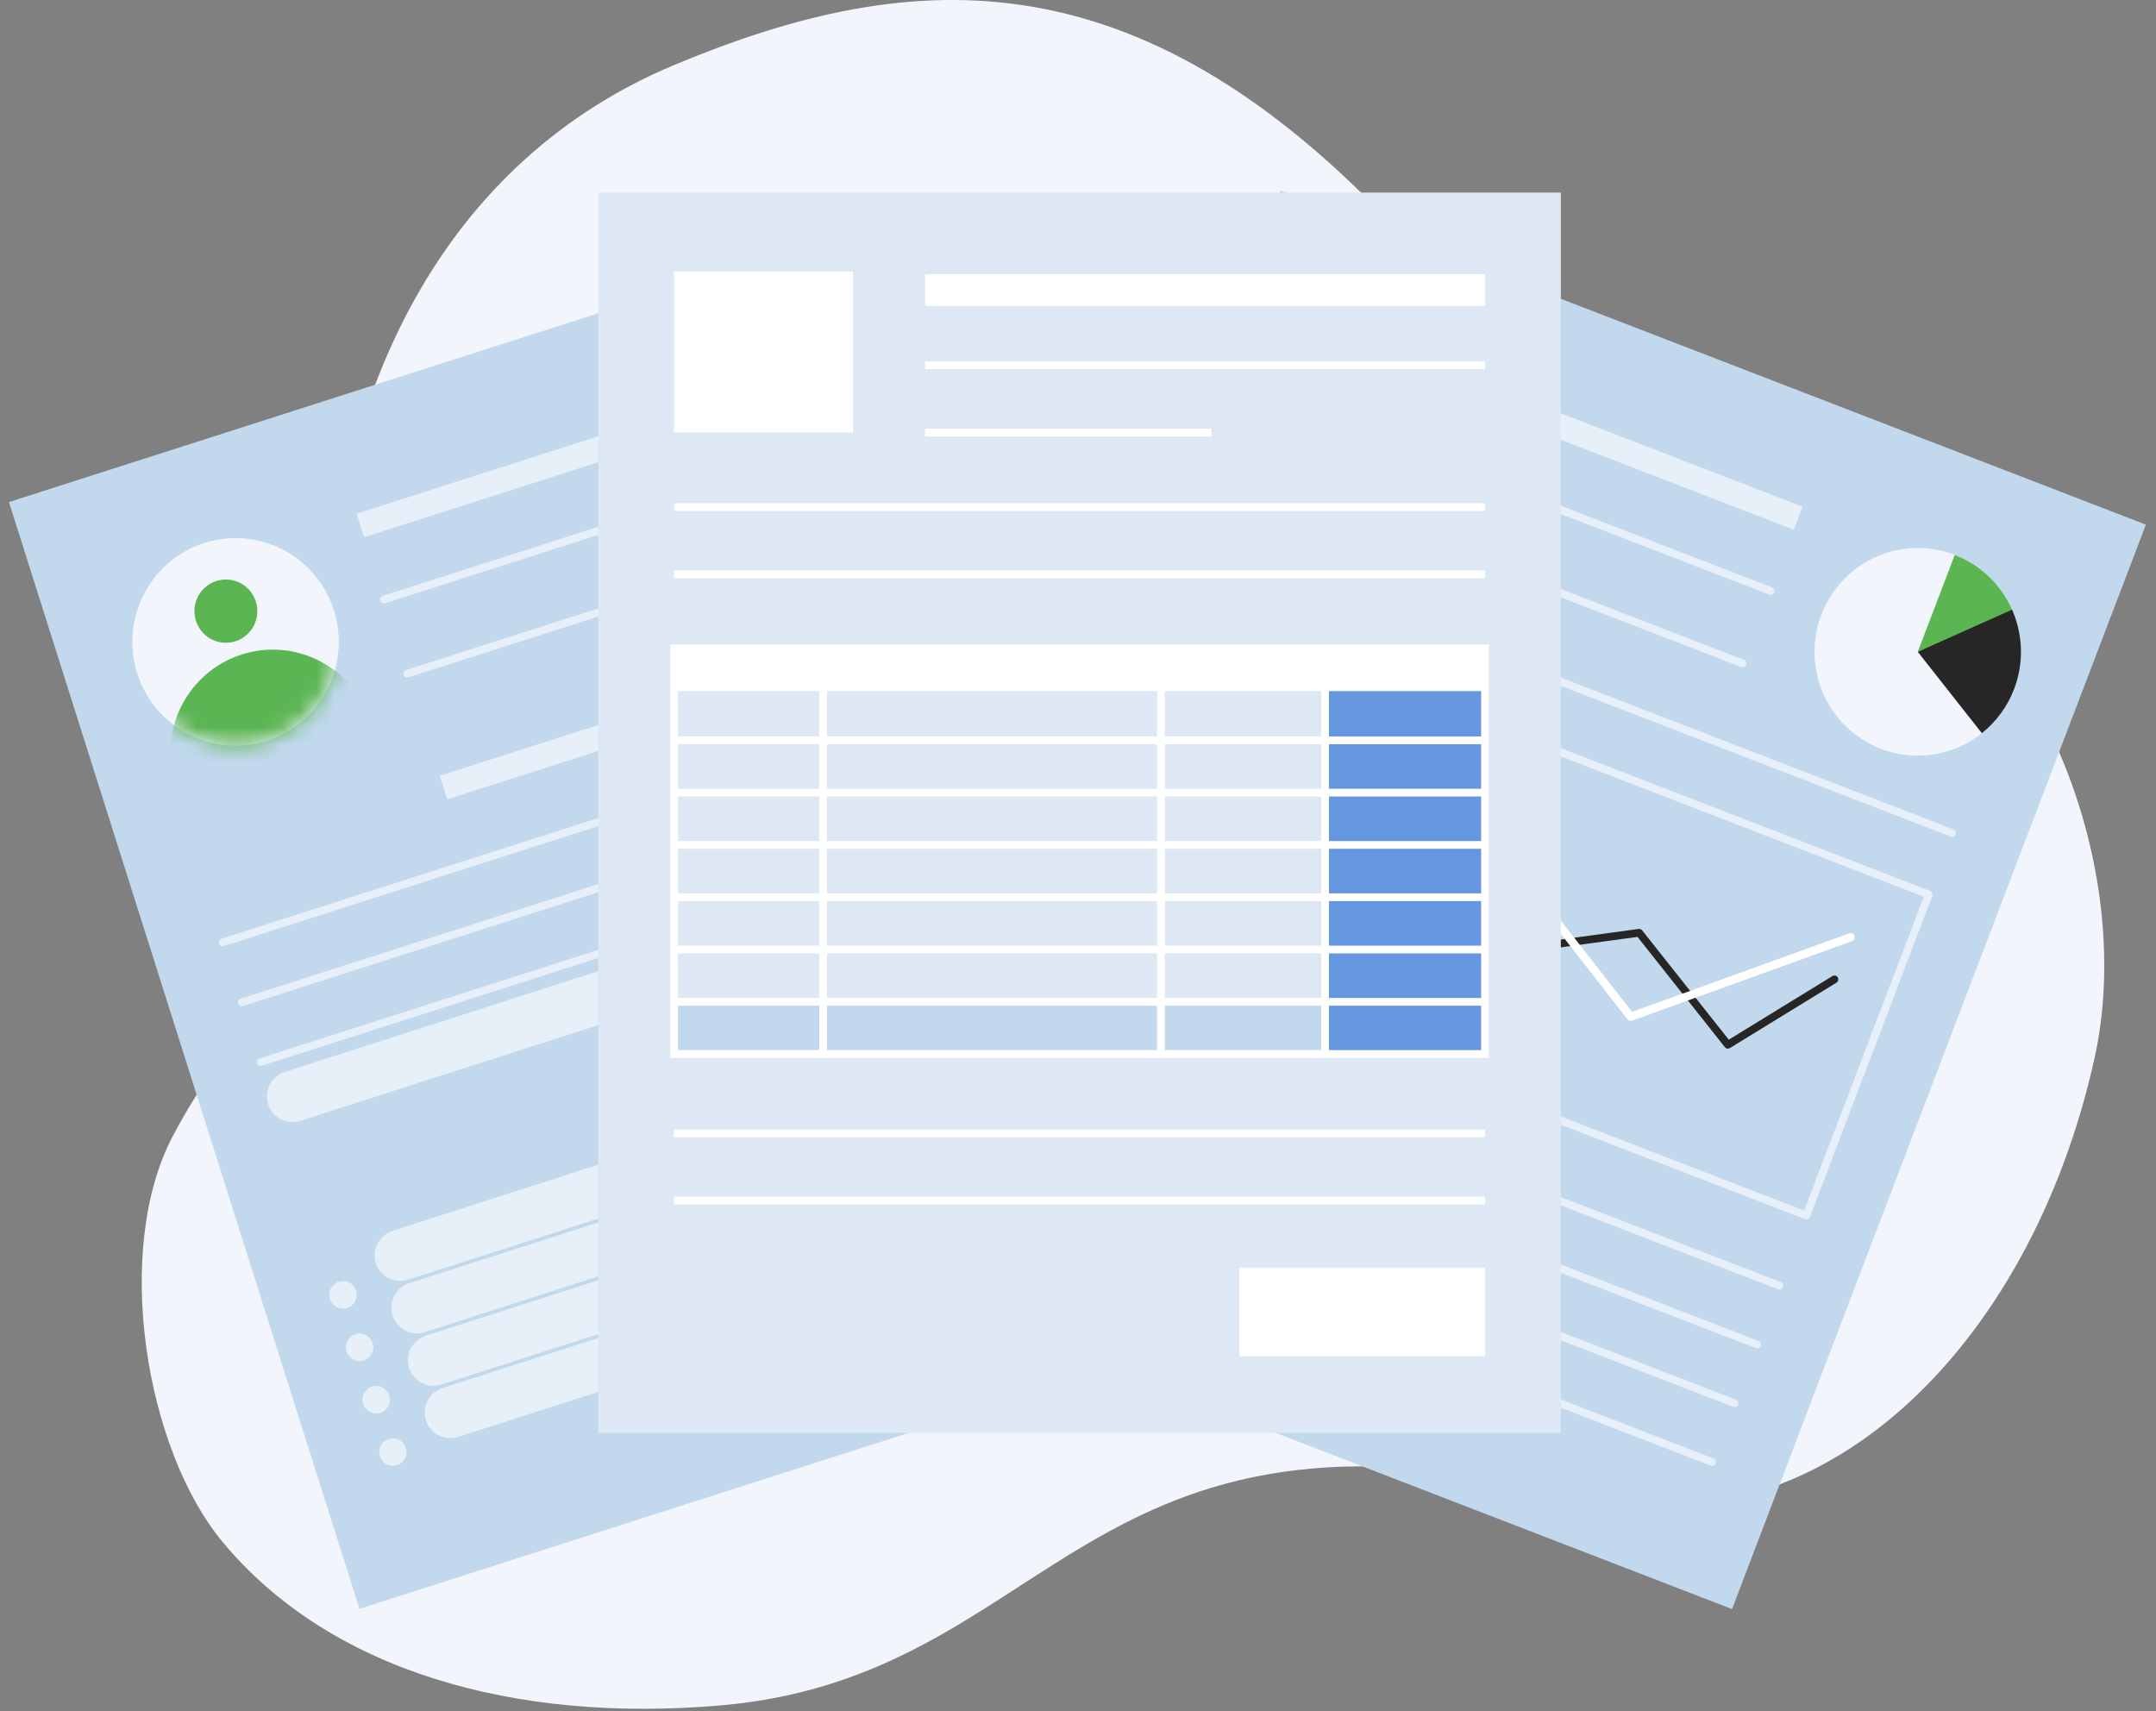 <svg width="126" height="100" viewBox="0 0 126 100" fill="none" xmlns="http://www.w3.org/2000/svg">
<rect x="0" y="0" width="126" height="100" fill="#808080" stroke="none"/>
<g clip-path="url(#clip0_175_1054)">
<path d="M39.372 3.811C26.324 9.272 18.837 22.547 18.837 41.016C18.837 59.484 15.015 57.047 10.097 66.397C6.585 73.073 8.503 84.701 13.016 90.123C19.268 97.633 30.021 100.713 42.118 99.666C61.766 97.965 63.09 80.137 92.272 87.446C106.165 90.925 118.65 78.917 122.419 61.786C124.68 51.508 119.948 37.555 110.231 32.012C96.986 24.457 97.392 30.918 82.723 14.579C66.956 -2.982 53.416 -2.066 39.372 3.811Z" fill="#F3F5FD"/>
<path d="M125.409 30.661L74.827 11.134L50.641 74.51L101.223 94.037L125.409 30.661Z" fill="#C1D8ED"/>
<g opacity="0.61">
<path d="M62.587 54.654C62.549 54.624 62.522 54.583 62.51 54.537C62.497 54.491 62.5 54.441 62.517 54.397L69.668 35.637C69.678 35.609 69.694 35.584 69.714 35.562C69.735 35.541 69.759 35.523 69.786 35.511C69.813 35.499 69.842 35.493 69.871 35.492C69.901 35.491 69.93 35.496 69.958 35.507L112.799 52.066C112.854 52.088 112.899 52.131 112.924 52.186C112.948 52.24 112.95 52.303 112.928 52.358L105.777 71.118C105.767 71.146 105.751 71.171 105.731 71.193C105.71 71.215 105.686 71.232 105.659 71.244C105.632 71.256 105.603 71.263 105.574 71.263C105.544 71.264 105.515 71.259 105.487 71.248L62.646 54.689C62.625 54.681 62.605 54.669 62.587 54.654ZM70.007 36.01L63.017 54.348L105.438 70.745L112.427 52.407L70.007 36.01Z" fill="white"/>
</g>
<g opacity="0.61">
<path d="M61.02 58.76C60.978 58.726 60.949 58.678 60.939 58.625C60.929 58.572 60.938 58.517 60.965 58.471C60.991 58.424 61.034 58.388 61.084 58.37C61.135 58.352 61.19 58.353 61.24 58.372L104.074 74.928C104.129 74.95 104.174 74.993 104.198 75.047C104.223 75.102 104.224 75.165 104.203 75.22C104.182 75.276 104.139 75.321 104.085 75.346C104.03 75.37 103.968 75.372 103.913 75.35L61.08 58.794C61.058 58.786 61.038 58.774 61.02 58.76Z" fill="white"/>
</g>
<g opacity="0.61">
<path d="M59.709 62.195C59.667 62.161 59.638 62.114 59.628 62.061C59.618 62.008 59.627 61.953 59.654 61.906C59.681 61.86 59.723 61.824 59.774 61.806C59.824 61.788 59.879 61.789 59.929 61.808L102.762 78.364C102.79 78.374 102.816 78.39 102.838 78.41C102.86 78.431 102.878 78.455 102.89 78.483C102.903 78.51 102.909 78.539 102.91 78.569C102.911 78.599 102.906 78.629 102.896 78.657C102.885 78.685 102.869 78.711 102.848 78.733C102.827 78.754 102.803 78.772 102.775 78.784C102.748 78.796 102.718 78.802 102.689 78.802C102.659 78.802 102.629 78.797 102.601 78.785L59.769 62.23C59.747 62.221 59.727 62.21 59.709 62.195Z" fill="white"/>
</g>
<g opacity="0.61">
<path d="M58.398 65.631C58.356 65.597 58.327 65.549 58.317 65.496C58.307 65.443 58.316 65.389 58.343 65.342C58.37 65.295 58.412 65.26 58.462 65.242C58.513 65.223 58.568 65.224 58.618 65.243L101.451 81.799C101.507 81.821 101.552 81.864 101.576 81.918C101.6 81.973 101.602 82.035 101.581 82.091C101.559 82.147 101.517 82.192 101.462 82.217C101.408 82.241 101.346 82.243 101.291 82.221L58.458 65.665C58.436 65.657 58.416 65.645 58.398 65.631Z" fill="white"/>
</g>
<g opacity="0.61">
<path d="M57.086 69.067C57.044 69.033 57.016 68.985 57.006 68.932C56.996 68.879 57.005 68.824 57.032 68.778C57.058 68.731 57.101 68.695 57.151 68.677C57.202 68.659 57.257 68.66 57.307 68.679L100.14 85.235C100.168 85.246 100.193 85.261 100.214 85.282C100.236 85.302 100.253 85.327 100.265 85.354C100.277 85.381 100.284 85.41 100.284 85.44C100.285 85.47 100.28 85.499 100.27 85.527C100.259 85.555 100.243 85.58 100.223 85.601C100.203 85.623 100.178 85.64 100.151 85.652C100.124 85.664 100.095 85.671 100.066 85.672C100.036 85.672 100.007 85.667 99.979 85.657L57.147 69.101C57.125 69.093 57.104 69.081 57.086 69.067Z" fill="white"/>
</g>
<g opacity="0.61">
<path d="M71.117 32.303C71.075 32.269 71.046 32.221 71.036 32.168C71.026 32.115 71.035 32.06 71.062 32.014C71.089 31.967 71.131 31.931 71.182 31.913C71.232 31.895 71.287 31.896 71.337 31.915L114.17 48.471C114.226 48.493 114.271 48.535 114.295 48.59C114.32 48.645 114.321 48.707 114.3 48.763C114.278 48.819 114.236 48.864 114.181 48.889C114.127 48.913 114.065 48.914 114.01 48.893L71.177 32.337C71.155 32.329 71.135 32.317 71.117 32.303Z" fill="white"/>
</g>
<g opacity="0.61">
<path d="M72.887 27.814C72.846 27.78 72.817 27.732 72.807 27.679C72.797 27.626 72.806 27.572 72.833 27.525C72.859 27.478 72.902 27.442 72.952 27.424C73.003 27.406 73.058 27.407 73.108 27.426L101.932 38.567C101.987 38.589 102.031 38.632 102.054 38.687C102.078 38.741 102.079 38.803 102.058 38.858C102.037 38.914 101.995 38.959 101.941 38.983C101.888 39.008 101.826 39.01 101.771 38.989L72.947 27.848C72.926 27.84 72.906 27.828 72.887 27.814Z" fill="white"/>
</g>
<g opacity="0.61">
<path d="M105.348 29.61L76.523 18.484L76.008 19.832L104.834 30.959L105.348 29.61Z" fill="white"/>
</g>
<g opacity="0.61">
<path d="M74.507 23.571C74.465 23.537 74.436 23.489 74.426 23.436C74.416 23.384 74.425 23.329 74.452 23.282C74.479 23.235 74.521 23.2 74.572 23.182C74.622 23.163 74.677 23.164 74.727 23.183L103.551 34.324C103.578 34.335 103.604 34.351 103.625 34.371C103.646 34.392 103.664 34.416 103.676 34.444C103.688 34.471 103.694 34.5 103.695 34.529C103.696 34.559 103.691 34.589 103.68 34.616C103.67 34.644 103.654 34.669 103.634 34.691C103.613 34.712 103.589 34.73 103.562 34.742C103.535 34.754 103.506 34.761 103.476 34.761C103.447 34.762 103.418 34.757 103.39 34.746L74.567 23.605C74.545 23.597 74.525 23.585 74.507 23.571Z" fill="white"/>
</g>
<path d="M75.118 53.35C75.093 53.341 75.07 53.327 75.051 53.31L68.799 47.83C68.777 47.811 68.759 47.787 68.746 47.761C68.733 47.734 68.725 47.705 68.723 47.676C68.719 47.616 68.738 47.557 68.778 47.512C68.817 47.467 68.872 47.439 68.931 47.435C68.991 47.431 69.049 47.45 69.094 47.49L75.239 52.876L85.201 48.566C85.251 48.544 85.308 48.542 85.36 48.559C85.413 48.577 85.457 48.613 85.484 48.661L89.193 55.185L95.764 54.288C95.803 54.283 95.842 54.288 95.878 54.303C95.914 54.317 95.946 54.341 95.97 54.371L101.032 60.761L107.09 57.043C107.141 57.012 107.202 57.002 107.26 57.016C107.318 57.03 107.368 57.067 107.399 57.118C107.43 57.169 107.439 57.231 107.425 57.289C107.411 57.347 107.375 57.397 107.324 57.429L101.097 61.25C101.05 61.279 100.995 61.29 100.941 61.28C100.887 61.271 100.838 61.241 100.804 61.198L95.698 54.753L89.103 55.653C89.059 55.659 89.014 55.652 88.974 55.632C88.933 55.612 88.9 55.581 88.878 55.541L85.194 49.061L75.287 53.347C75.233 53.371 75.172 53.372 75.118 53.35Z" fill="#262626"/>
<path d="M108.308 42.83C110.909 44.923 114.705 44.499 116.786 41.883C118.867 39.267 118.446 35.45 115.845 33.356C113.244 31.263 109.448 31.687 107.367 34.303C105.286 36.919 105.707 40.736 108.308 42.83Z" fill="#F3F5FD"/>
<path d="M117.655 35.788L112.077 38.094L114.238 32.431C114.979 32.715 115.656 33.144 116.231 33.693C116.806 34.242 117.267 34.9 117.588 35.629C117.611 35.681 117.634 35.735 117.655 35.788Z" fill="#5BB553"/>
<path d="M117.708 40.268C117.322 41.283 116.671 42.175 115.823 42.849L112.077 38.094L117.587 35.629C117.611 35.681 117.633 35.735 117.655 35.789C118.242 37.22 118.261 38.823 117.708 40.268Z" fill="#262626"/>
<path d="M67.297 51.779C67.267 51.754 67.243 51.723 67.228 51.687C67.212 51.651 67.206 51.613 67.208 51.574C67.211 51.535 67.223 51.497 67.243 51.464C67.264 51.431 67.292 51.403 67.325 51.383L78.136 44.916C78.163 44.899 78.194 44.888 78.225 44.884C78.257 44.88 78.289 44.881 78.32 44.89C78.351 44.898 78.379 44.912 78.405 44.932C78.43 44.951 78.451 44.976 78.467 45.004L83.466 53.848L89.871 52.301C89.915 52.291 89.962 52.293 90.006 52.308C90.049 52.323 90.087 52.351 90.115 52.387L95.382 59.136L108.066 54.548C108.096 54.537 108.127 54.532 108.159 54.533C108.191 54.534 108.222 54.541 108.251 54.555C108.28 54.568 108.306 54.587 108.327 54.611C108.349 54.635 108.365 54.662 108.376 54.692C108.387 54.722 108.391 54.754 108.39 54.786C108.388 54.818 108.38 54.849 108.367 54.878C108.353 54.907 108.333 54.933 108.31 54.954C108.286 54.975 108.258 54.992 108.228 55.002L95.381 59.648C95.334 59.666 95.282 59.667 95.234 59.653C95.186 59.639 95.143 59.61 95.112 59.57L89.833 52.806L83.403 54.359C83.352 54.371 83.299 54.366 83.251 54.346C83.204 54.325 83.164 54.289 83.138 54.243L78.17 45.455L67.57 51.798C67.528 51.823 67.479 51.834 67.43 51.831C67.382 51.828 67.335 51.809 67.297 51.779Z" fill="white"/>
<path d="M52.146 12.803L0.522 29.341L21.006 94.023L72.63 77.485L52.146 12.803Z" fill="#C1D8ED"/>
<g opacity="0.61">
<path d="M13.013 55.302C12.959 55.302 12.907 55.282 12.866 55.247C12.825 55.212 12.799 55.164 12.79 55.11C12.782 55.057 12.793 55.002 12.821 54.956C12.85 54.91 12.893 54.876 12.944 54.86L56.66 40.855C56.717 40.837 56.779 40.842 56.832 40.87C56.885 40.897 56.925 40.945 56.943 41.002C56.961 41.059 56.955 41.121 56.928 41.174C56.901 41.227 56.853 41.268 56.797 41.286L13.081 55.29C13.059 55.298 13.036 55.302 13.013 55.302Z" fill="white"/>
</g>
<g opacity="0.61">
<path d="M14.123 58.808C14.069 58.808 14.018 58.788 13.977 58.753C13.936 58.718 13.909 58.67 13.901 58.617C13.893 58.563 13.904 58.509 13.932 58.463C13.96 58.417 14.004 58.383 14.055 58.366L57.77 44.361C57.799 44.352 57.829 44.348 57.858 44.35C57.888 44.352 57.917 44.36 57.944 44.374C57.971 44.387 57.994 44.406 58.014 44.429C58.033 44.452 58.048 44.478 58.057 44.507C58.066 44.535 58.069 44.566 58.066 44.596C58.064 44.626 58.055 44.655 58.041 44.681C58.027 44.708 58.008 44.731 57.985 44.75C57.962 44.769 57.935 44.783 57.907 44.792L14.191 58.797C14.169 58.804 14.146 58.808 14.123 58.808Z" fill="white"/>
</g>
<g opacity="0.61">
<path d="M15.226 62.298C15.172 62.298 15.12 62.279 15.08 62.244C15.039 62.209 15.012 62.16 15.004 62.107C14.996 62.053 15.007 61.999 15.035 61.953C15.063 61.907 15.107 61.873 15.158 61.857L58.873 47.851C58.901 47.842 58.931 47.839 58.961 47.842C58.99 47.844 59.019 47.852 59.045 47.866C59.071 47.88 59.094 47.898 59.113 47.921C59.132 47.944 59.147 47.97 59.156 47.998C59.165 48.026 59.168 48.056 59.166 48.086C59.163 48.115 59.155 48.144 59.141 48.171C59.128 48.197 59.109 48.22 59.087 48.24C59.064 48.259 59.038 48.273 59.01 48.282L15.294 62.287C15.272 62.294 15.249 62.298 15.226 62.298Z" fill="white"/>
</g>
<g opacity="0.61">
<path d="M23.802 39.595C23.748 39.595 23.696 39.576 23.655 39.541C23.615 39.506 23.588 39.457 23.58 39.404C23.572 39.35 23.582 39.296 23.611 39.25C23.639 39.204 23.682 39.17 23.733 39.154L53.151 29.729C53.207 29.712 53.269 29.718 53.321 29.745C53.373 29.773 53.413 29.82 53.431 29.877C53.448 29.934 53.443 29.995 53.417 30.048C53.39 30.101 53.343 30.141 53.287 30.16L23.87 39.585C23.848 39.592 23.825 39.595 23.802 39.595Z" fill="white"/>
</g>
<g opacity="0.61">
<path d="M50.257 20.593L20.841 30.02L21.278 31.399L50.694 21.971L50.257 20.593Z" fill="white"/>
</g>
<g opacity="0.61">
<path d="M55.119 35.908L25.702 45.336L26.139 46.715L55.556 37.287L55.119 35.908Z" fill="white"/>
</g>
<g opacity="0.61">
<path d="M22.43 35.265C22.377 35.265 22.325 35.246 22.284 35.211C22.244 35.175 22.217 35.127 22.209 35.074C22.2 35.02 22.211 34.966 22.239 34.92C22.267 34.874 22.311 34.84 22.362 34.823L51.779 25.399C51.808 25.39 51.837 25.387 51.867 25.389C51.896 25.392 51.925 25.4 51.951 25.414C51.977 25.427 52.001 25.446 52.02 25.469C52.039 25.491 52.053 25.518 52.062 25.546C52.071 25.574 52.074 25.604 52.072 25.634C52.069 25.663 52.061 25.692 52.047 25.718C52.034 25.745 52.015 25.768 51.993 25.787C51.97 25.806 51.944 25.821 51.916 25.83L22.499 35.254C22.477 35.261 22.454 35.265 22.43 35.265Z" fill="white"/>
</g>
<path d="M13.767 43.58C17.098 43.58 19.799 40.864 19.799 37.514C19.799 34.163 17.098 31.447 13.767 31.447C10.436 31.447 7.736 34.163 7.736 37.514C7.736 40.864 10.436 43.58 13.767 43.58Z" fill="#F3F5FD"/>
<mask id="mask0_175_1054" style="mask-type:alpha" maskUnits="userSpaceOnUse" x="7" y="31" width="13" height="13">
<path d="M13.767 43.58C17.098 43.58 19.799 40.864 19.799 37.514C19.799 34.163 17.098 31.447 13.767 31.447C10.436 31.447 7.736 34.163 7.736 37.514C7.736 40.864 10.436 43.58 13.767 43.58Z" fill="#F3F5FD"/>
</mask>
<g mask="url(#mask0_175_1054)">
<ellipse cx="5.997" cy="6.026" rx="5.997" ry="6.026" transform="matrix(0.952 -0.306 0.303 0.953 8.411 40.087)" fill="#5BB553"/>
</g>
<ellipse cx="1.844" cy="1.843" rx="1.844" ry="1.843" transform="matrix(0.665 -0.747 0.743 0.669 10.605 35.861)" fill="#5BB553"/>
<line x1="1.5" y1="-1.5" x2="21.69" y2="-1.5" transform="matrix(0.952 -0.306 0.303 0.953 16.121 65.964)" stroke="#E7F0F8" stroke-width="3" stroke-linecap="round"/>
<line x1="1.5" y1="-1.5" x2="21.69" y2="-1.5" transform="matrix(0.952 -0.306 0.303 0.953 22.424 75.247)" stroke="#E7F0F8" stroke-width="3" stroke-linecap="round"/>
<ellipse cx="0.8" cy="0.803" rx="0.8" ry="0.803" transform="matrix(0.952 -0.306 0.303 0.953 19.038 75.153)" fill="#E7F0F8"/>
<line x1="1.5" y1="-1.5" x2="21.69" y2="-1.5" transform="matrix(0.952 -0.306 0.303 0.953 23.396 78.31)" stroke="#E7F0F8" stroke-width="3" stroke-linecap="round"/>
<ellipse cx="0.8" cy="0.803" rx="0.8" ry="0.803" transform="matrix(0.952 -0.306 0.303 0.953 20.01 78.216)" fill="#E7F0F8"/>
<line x1="1.5" y1="-1.5" x2="21.69" y2="-1.5" transform="matrix(0.952 -0.306 0.303 0.953 24.369 81.374)" stroke="#E7F0F8" stroke-width="3" stroke-linecap="round"/>
<ellipse cx="0.8" cy="0.803" rx="0.8" ry="0.803" transform="matrix(0.952 -0.306 0.303 0.953 20.983 81.279)" fill="#E7F0F8"/>
<line x1="1.5" y1="-1.5" x2="21.69" y2="-1.5" transform="matrix(0.952 -0.306 0.303 0.953 25.341 84.437)" stroke="#E7F0F8" stroke-width="3" stroke-linecap="round"/>
<ellipse cx="0.8" cy="0.803" rx="0.8" ry="0.803" transform="matrix(0.952 -0.306 0.303 0.953 21.955 84.342)" fill="#E7F0F8"/>
<path d="M91.217 11.256H34.965V83.74H91.217V11.256Z" fill="#DEE8F5"/>
<path d="M49.851 15.866H39.397V25.279H49.851V15.866Z" fill="white"/>
<path d="M86.786 39.03H77.442V61.596H86.786V39.03Z" fill="#6597E0"/>
<path d="M77.442 58.548H39.398V61.425H77.442V58.548Z" fill="#C1D8ED"/>
<path d="M86.786 37.671H39.396V40.388H86.786V37.671Z" fill="white"/>
<path d="M87.011 61.822H39.172V37.671H39.621V61.37H86.561V37.671H87.011V61.822Z" fill="white"/>
<path d="M48.328 39.03H47.879V61.596H48.328V39.03Z" fill="white"/>
<path d="M86.786 43.039H39.398V43.491H86.786V43.039Z" fill="white"/>
<path d="M86.786 46.096H39.398V46.548H86.786V46.096Z" fill="white"/>
<path d="M86.786 49.152H39.398V49.604H86.786V49.152Z" fill="white"/>
<path d="M86.786 52.209H39.398V52.661H86.786V52.209Z" fill="white"/>
<path d="M86.786 55.265H39.398V55.717H86.786V55.265Z" fill="white"/>
<path d="M86.786 58.322H39.398V58.774H86.786V58.322Z" fill="white"/>
<path d="M68.072 39.03H67.622V61.596H68.072V39.03Z" fill="white"/>
<path d="M77.667 39.03H77.217V61.596H77.667V39.03Z" fill="white"/>
<path d="M86.786 74.095H72.424V79.26H86.786V74.095Z" fill="white"/>
<path d="M86.786 66.011H39.396V66.463H86.786V66.011Z" fill="white"/>
<path d="M86.786 69.94H39.396V70.392H86.786V69.94Z" fill="white"/>
<path d="M86.786 21.123H54.062V21.576H86.786V21.123Z" fill="white"/>
<path d="M70.797 25.053H54.062V25.505H70.797V25.053Z" fill="white"/>
<path d="M86.786 29.41H39.396V29.863H86.786V29.41Z" fill="white"/>
<path d="M86.786 33.34H39.396V33.792H86.786V33.34Z" fill="white"/>
<path d="M86.786 16.027H54.062V17.88H86.786V16.027Z" fill="white"/>
</g>
<defs>
<clipPath id="clip0_175_1054">
<rect width="125" height="100" fill="white" transform="translate(0.5)"/>
</clipPath>
</defs>
</svg>
